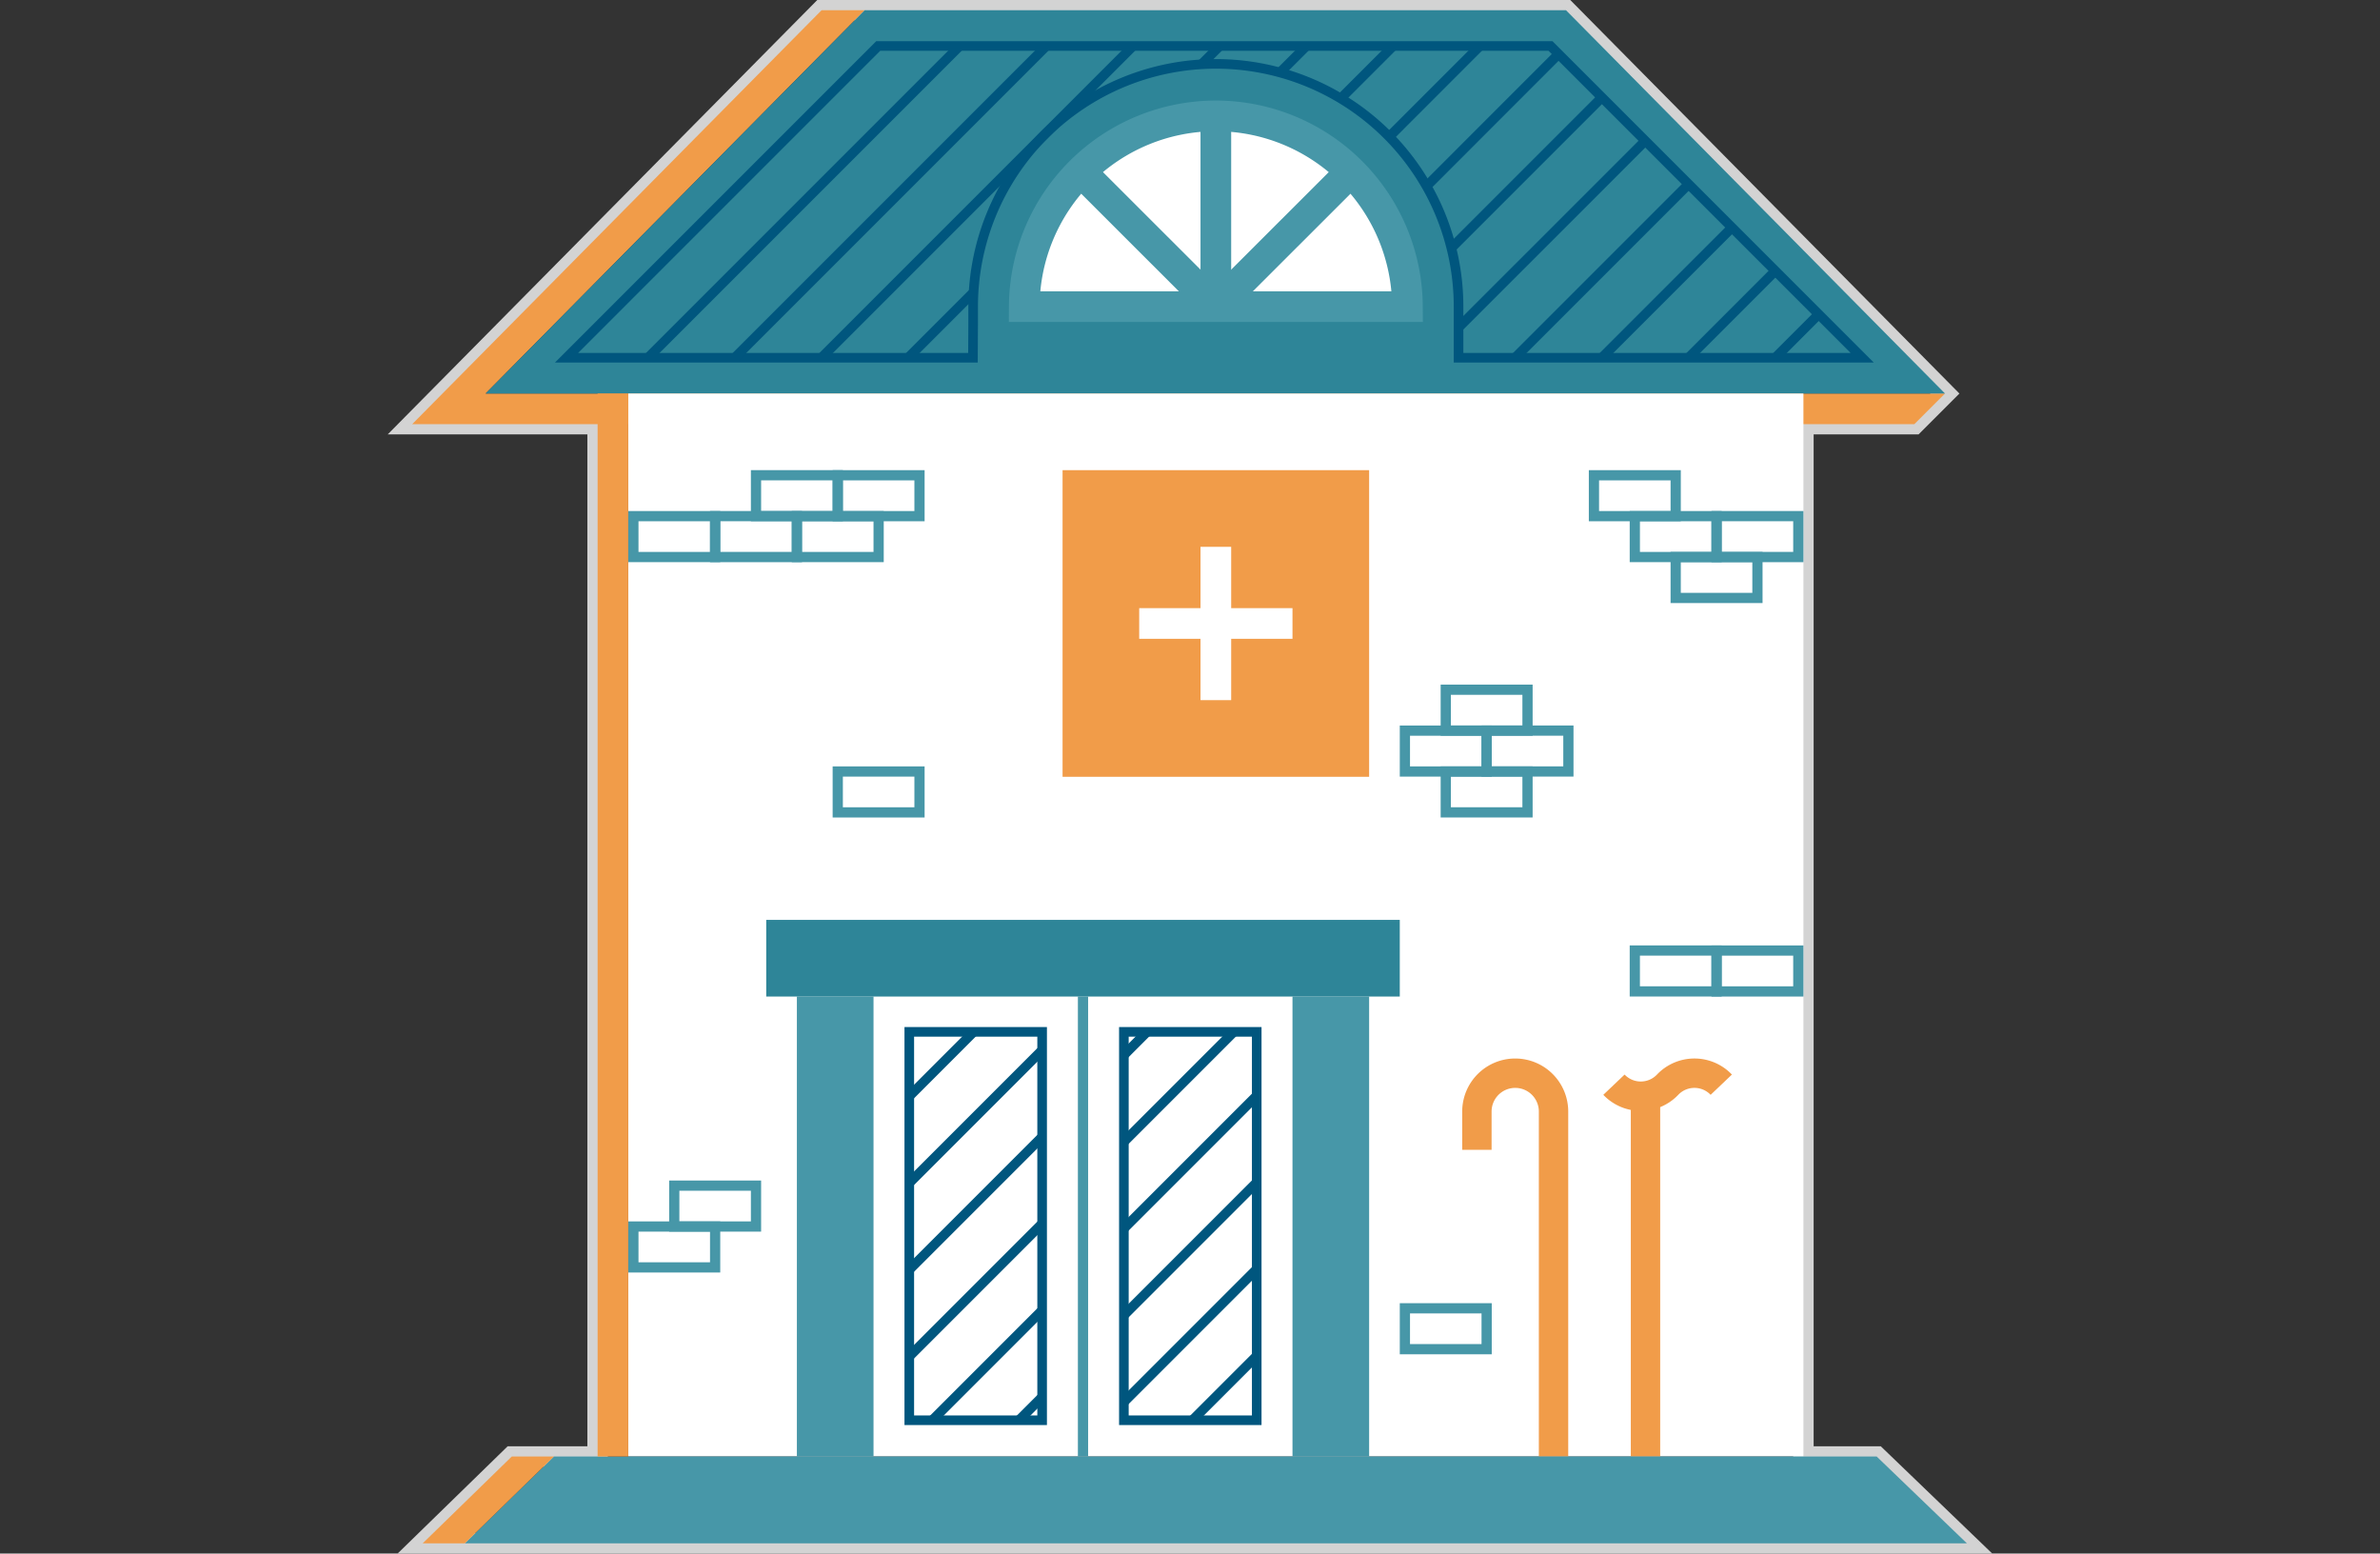 <svg xmlns="http://www.w3.org/2000/svg" xmlns:xlink="http://www.w3.org/1999/xlink" width="550" height="358.943" viewBox="0 0 550 358.943">
  <rect x="0" y="0" width="550" height="358.943" fill="#333333" stroke="none"/>
  <defs>
    <clipPath id="clip-path">
      <rect id="_" data-name="[]" width="550" height="358.943" transform="translate(-196.5 -2.5)" fill="#f7f7f7"/>
    </clipPath>
  </defs>
  <g id="_X_" data-name="[X]" transform="translate(196.5 2.5)">
    <g id="Mask_Group_3" data-name="Mask Group 3" clip-path="url(#clip-path)">
      <g id="Layer_2" data-name="Layer 2" transform="translate(-106.9 -2.5)">
        <g id="Illustrations">
          <path id="Senior-care-facilities" d="M344.078,336.509h-16.92V98h25.634l7.084-7.084L272.289,2.361H100.256L5.656,98H48.5V336.509H28.68l-20.6,20.072H364.941Z" fill="none" stroke="#d3d3d3" stroke-width="4.723"/>
          <g id="Senior-care-facilities-2" data-name="Senior-care-facilities">
            <path id="Path_237" data-name="Path 237" d="M22.623,90.917l87.6-88.555h-9.965L5.656,98H352.792l7.084-7.084Z" fill="#f19c49"/>
            <path id="Path_238" data-name="Path 238" d="M359.876,90.917,272.289,2.361H110.222l-87.6,88.555Z" fill="#2e8598"/>
            <path id="Path_239" data-name="Path 239" d="M235.651,70.844a44.278,44.278,0,0,0-88.555,0Z" fill="#fff"/>
            <line id="Line_230" data-name="Line 230" y1="44.278" transform="translate(191.373 26.567)" fill="none" stroke="#4797a8" stroke-width="7.084"/>
            <path id="Path_240" data-name="Path 240" d="M222.1,40.145,194.491,67.727a4.4,4.4,0,0,1-6.234,0L160.651,40.145" fill="none" stroke="#4797a8" stroke-width="7.084"/>
            <path id="Path_241" data-name="Path 241" d="M235.651,70.844a44.278,44.278,0,0,0-88.555,0Z" fill="none" stroke="#4797a8" stroke-width="7.084"/>
            <rect id="Rectangle_109" data-name="Rectangle 109" width="271.569" height="245.593" transform="translate(55.589 90.917)" fill="#fff"/>
            <path id="Path_242" data-name="Path 242" d="M251.7,265.665V256.81a8.856,8.856,0,0,1,8.856-8.855h0a8.856,8.856,0,0,1,8.855,8.856v79.7" fill="none" stroke="#f19c49" stroke-width="6.789"/>
            <line id="Line_231" data-name="Line 231" y2="83.242" transform="translate(290.661 253.267)" fill="none" stroke="#f19c49" stroke-width="6.789"/>
            <path id="Path_243" data-name="Path 243" d="M308.172,250.611a8.56,8.56,0,0,0-12.4,0h0a8.56,8.56,0,0,1-12.4,0" fill="none" stroke="#f19c49" stroke-width="6.789"/>
            <line id="Line_232" data-name="Line 232" x1="20.604" y2="20.072" transform="translate(17.805 336.509)" fill="#f19c49"/>
            <path id="Path_244" data-name="Path 244" d="M17.805,356.582H364.941l-20.864-20.072H38.409Z" fill="#4797a8"/>
            <rect id="Rectangle_110" data-name="Rectangle 110" width="7.084" height="245.593" transform="translate(48.505 90.917)" fill="#f19c49"/>
            <rect id="Rectangle_111" data-name="Rectangle 111" width="70.844" height="70.844" transform="translate(155.951 108.628)" fill="#f19c49"/>
            <line id="Line_233" data-name="Line 233" x2="35.422" transform="translate(173.662 144.05)" fill="none" stroke="#fff" stroke-width="7.084"/>
            <line id="Line_234" data-name="Line 234" y2="35.422" transform="translate(191.373 126.339)" fill="none" stroke="#fff" stroke-width="7.084"/>
            <path id="Path_245" data-name="Path 245" d="M8.076,356.582l20.6-20.072h9.729l-20.6,20.072Z" fill="#f19c49"/>
            <line id="Line_235" data-name="Line 235" y2="106.266" transform="translate(160.674 230.243)" fill="none" stroke="#4797a8" stroke-width="2.361"/>
            <rect id="Rectangle_112" data-name="Rectangle 112" width="17.711" height="106.266" transform="translate(209.084 230.243)" fill="#4797a8"/>
            <rect id="Rectangle_113" data-name="Rectangle 113" width="17.711" height="106.266" transform="translate(94.553 230.243)" fill="#4797a8"/>
            <rect id="Rectangle_114" data-name="Rectangle 114" width="146.411" height="17.711" transform="translate(87.469 212.532)" fill="#2e8598"/>
            <rect id="Rectangle_115" data-name="Rectangle 115" width="30.699" height="89.736" transform="translate(120.529 238.402)" fill="none" stroke="#00567e" stroke-width="2.22"/>
            <line id="Line_236" data-name="Line 236" x1="5.361" y2="5.361" transform="translate(145.868 322.777)" fill="none" stroke="#00567e" stroke-width="2.22"/>
            <line id="Line_237" data-name="Line 237" x1="25.398" y2="25.398" transform="translate(125.831 302.74)" fill="none" stroke="#00567e" stroke-width="2.22"/>
            <line id="Line_238" data-name="Line 238" y1="14.889" x2="14.877" transform="translate(120.529 238.402)" fill="none" stroke="#00567e" stroke-width="2.22"/>
            <line id="Line_239" data-name="Line 239" y1="30.699" x2="30.699" transform="translate(120.529 282.703)" fill="none" stroke="#00567e" stroke-width="2.22"/>
            <line id="Line_240" data-name="Line 240" y1="30.699" x2="30.699" transform="translate(120.529 242.629)" fill="none" stroke="#00567e" stroke-width="2.22"/>
            <line id="Line_241" data-name="Line 241" y1="30.699" x2="30.699" transform="translate(120.529 262.666)" fill="none" stroke="#00567e" stroke-width="2.22"/>
            <rect id="Rectangle_116" data-name="Rectangle 116" width="30.699" height="89.736" transform="translate(170.12 238.402)" fill="none" stroke="#00567e" stroke-width="2.22"/>
            <line id="Line_242" data-name="Line 242" y1="5.372" x2="5.361" transform="translate(170.12 238.402)" fill="none" stroke="#00567e" stroke-width="2.22"/>
            <line id="Line_243" data-name="Line 243" y1="25.409" x2="25.409" transform="translate(170.12 238.402)" fill="none" stroke="#00567e" stroke-width="2.22"/>
            <line id="Line_244" data-name="Line 244" x1="14.877" y2="14.877" transform="translate(185.942 313.261)" fill="none" stroke="#00567e" stroke-width="2.22"/>
            <line id="Line_245" data-name="Line 245" y1="30.699" x2="30.699" transform="translate(170.12 273.186)" fill="none" stroke="#00567e" stroke-width="2.22"/>
            <line id="Line_246" data-name="Line 246" y1="30.699" x2="30.699" transform="translate(170.12 253.149)" fill="none" stroke="#00567e" stroke-width="2.22"/>
            <line id="Line_247" data-name="Line 247" y1="30.699" x2="30.699" transform="translate(170.12 293.224)" fill="none" stroke="#00567e" stroke-width="2.22"/>
            <path id="Path_246" data-name="Path 246" d="M135.289,74.386V70.844a56.085,56.085,0,0,1,112.17,0V82.651h93.278L268.712,10.627H113.35L41.326,82.651h93.916Z" fill="none" stroke="#00567e" stroke-width="2.22"/>
            <line id="Line_248" data-name="Line 248" y1="4.239" x2="4.239" transform="translate(188.044 10.627)" fill="none" stroke="#00567e" stroke-width="2.22"/>
            <line id="Line_249" data-name="Line 249" y1="15.137" x2="15.137" transform="translate(120.258 67.514)" fill="none" stroke="#00567e" stroke-width="2.22"/>
            <line id="Line_250" data-name="Line 250" y1="6.128" x2="6.128" transform="translate(206.192 10.627)" fill="none" stroke="#00567e" stroke-width="2.22"/>
            <line id="Line_251" data-name="Line 251" y1="12.138" x2="12.138" transform="translate(220.219 10.627)" fill="none" stroke="#00567e" stroke-width="2.22"/>
            <line id="Line_252" data-name="Line 252" y1="72.025" x2="72.025" transform="translate(100.221 10.627)" fill="none" stroke="#00567e" stroke-width="2.22"/>
            <line id="Line_253" data-name="Line 253" y1="72.025" x2="72.025" transform="translate(80.184 10.627)" fill="none" stroke="#00567e" stroke-width="2.22"/>
            <line id="Line_254" data-name="Line 254" y1="72.025" x2="72.025" transform="translate(60.147 10.627)" fill="none" stroke="#00567e" stroke-width="2.22"/>
            <line id="Line_255" data-name="Line 255" x1="10.048" y2="10.048" transform="translate(320.64 72.603)" fill="none" stroke="#00567e" stroke-width="2.22"/>
            <line id="Line_256" data-name="Line 256" y1="30.546" x2="30.534" transform="translate(240.043 12.48)" fill="none" stroke="#00567e" stroke-width="2.22"/>
            <line id="Line_257" data-name="Line 257" y1="20.993" x2="20.982" transform="translate(231.412 10.627)" fill="none" stroke="#00567e" stroke-width="2.22"/>
            <line id="Line_258" data-name="Line 258" y1="34.796" x2="34.796" transform="translate(245.793 22.505)" fill="none" stroke="#00567e" stroke-width="2.22"/>
            <line id="Line_259" data-name="Line 259" y1="43.144" x2="43.156" transform="translate(247.458 32.529)" fill="none" stroke="#00567e" stroke-width="2.22"/>
            <line id="Line_260" data-name="Line 260" y1="30.085" x2="30.097" transform="translate(280.554 52.566)" fill="none" stroke="#00567e" stroke-width="2.22"/>
            <line id="Line_261" data-name="Line 261" y1="20.072" x2="20.061" transform="translate(300.603 62.579)" fill="none" stroke="#00567e" stroke-width="2.22"/>
            <line id="Line_262" data-name="Line 262" y1="40.11" x2="40.11" transform="translate(260.517 42.542)" fill="none" stroke="#00567e" stroke-width="2.22"/>
            <rect id="Rectangle_117" data-name="Rectangle 117" width="18.892" height="9.446" transform="translate(253.952 311.714) rotate(180)" fill="none" stroke="#4797a8" stroke-width="2.361"/>
            <rect id="Rectangle_118" data-name="Rectangle 118" width="18.892" height="9.446" transform="translate(307.085 229.062) rotate(180)" fill="none" stroke="#4797a8" stroke-width="2.361"/>
            <rect id="Rectangle_119" data-name="Rectangle 119" width="18.892" height="9.446" transform="translate(307.085 219.617)" fill="none" stroke="#4797a8" stroke-width="2.361"/>
            <rect id="Rectangle_120" data-name="Rectangle 120" width="18.892" height="9.446" transform="translate(122.891 187.701) rotate(180)" fill="none" stroke="#4797a8" stroke-width="2.361"/>
            <rect id="Rectangle_121" data-name="Rectangle 121" width="18.892" height="9.446" transform="translate(66.216 273.93)" fill="none" stroke="#4797a8" stroke-width="2.361"/>
            <rect id="Rectangle_122" data-name="Rectangle 122" width="18.892" height="9.446" transform="translate(56.77 283.376)" fill="none" stroke="#4797a8" stroke-width="2.361"/>
            <rect id="Rectangle_123" data-name="Rectangle 123" width="18.892" height="9.446" transform="translate(103.999 109.808)" fill="none" stroke="#4797a8" stroke-width="2.361"/>
            <rect id="Rectangle_124" data-name="Rectangle 124" width="18.892" height="9.446" transform="translate(103.999 119.254) rotate(180)" fill="none" stroke="#4797a8" stroke-width="2.361"/>
            <rect id="Rectangle_125" data-name="Rectangle 125" width="18.892" height="9.446" transform="translate(94.553 119.254)" fill="none" stroke="#4797a8" stroke-width="2.361"/>
            <rect id="Rectangle_126" data-name="Rectangle 126" width="18.892" height="9.446" transform="translate(94.553 128.7) rotate(180)" fill="none" stroke="#4797a8" stroke-width="2.361"/>
            <rect id="Rectangle_127" data-name="Rectangle 127" width="18.892" height="9.446" transform="translate(56.77 119.254)" fill="none" stroke="#4797a8" stroke-width="2.361"/>
            <rect id="Rectangle_128" data-name="Rectangle 128" width="18.892" height="9.446" transform="translate(253.952 178.255) rotate(180)" fill="none" stroke="#4797a8" stroke-width="2.361"/>
            <rect id="Rectangle_129" data-name="Rectangle 129" width="18.892" height="9.446" transform="translate(253.952 168.798)" fill="none" stroke="#4797a8" stroke-width="2.361"/>
            <rect id="Rectangle_130" data-name="Rectangle 130" width="18.892" height="9.446" transform="translate(244.506 178.244)" fill="none" stroke="#4797a8" stroke-width="2.361"/>
            <rect id="Rectangle_131" data-name="Rectangle 131" width="18.892" height="9.446" transform="translate(244.506 159.352)" fill="none" stroke="#4797a8" stroke-width="2.361"/>
            <rect id="Rectangle_132" data-name="Rectangle 132" width="18.892" height="9.446" transform="translate(288.194 119.254)" fill="none" stroke="#4797a8" stroke-width="2.361"/>
            <rect id="Rectangle_133" data-name="Rectangle 133" width="18.892" height="9.446" transform="translate(325.977 128.7) rotate(180)" fill="none" stroke="#4797a8" stroke-width="2.361"/>
            <rect id="Rectangle_134" data-name="Rectangle 134" width="18.892" height="9.446" transform="translate(316.531 138.146) rotate(180)" fill="none" stroke="#4797a8" stroke-width="2.361"/>
            <rect id="Rectangle_135" data-name="Rectangle 135" width="18.892" height="9.446" transform="translate(278.748 109.808)" fill="none" stroke="#4797a8" stroke-width="2.361"/>
          </g>
        </g>
      </g>
    </g>
  </g>
</svg>
